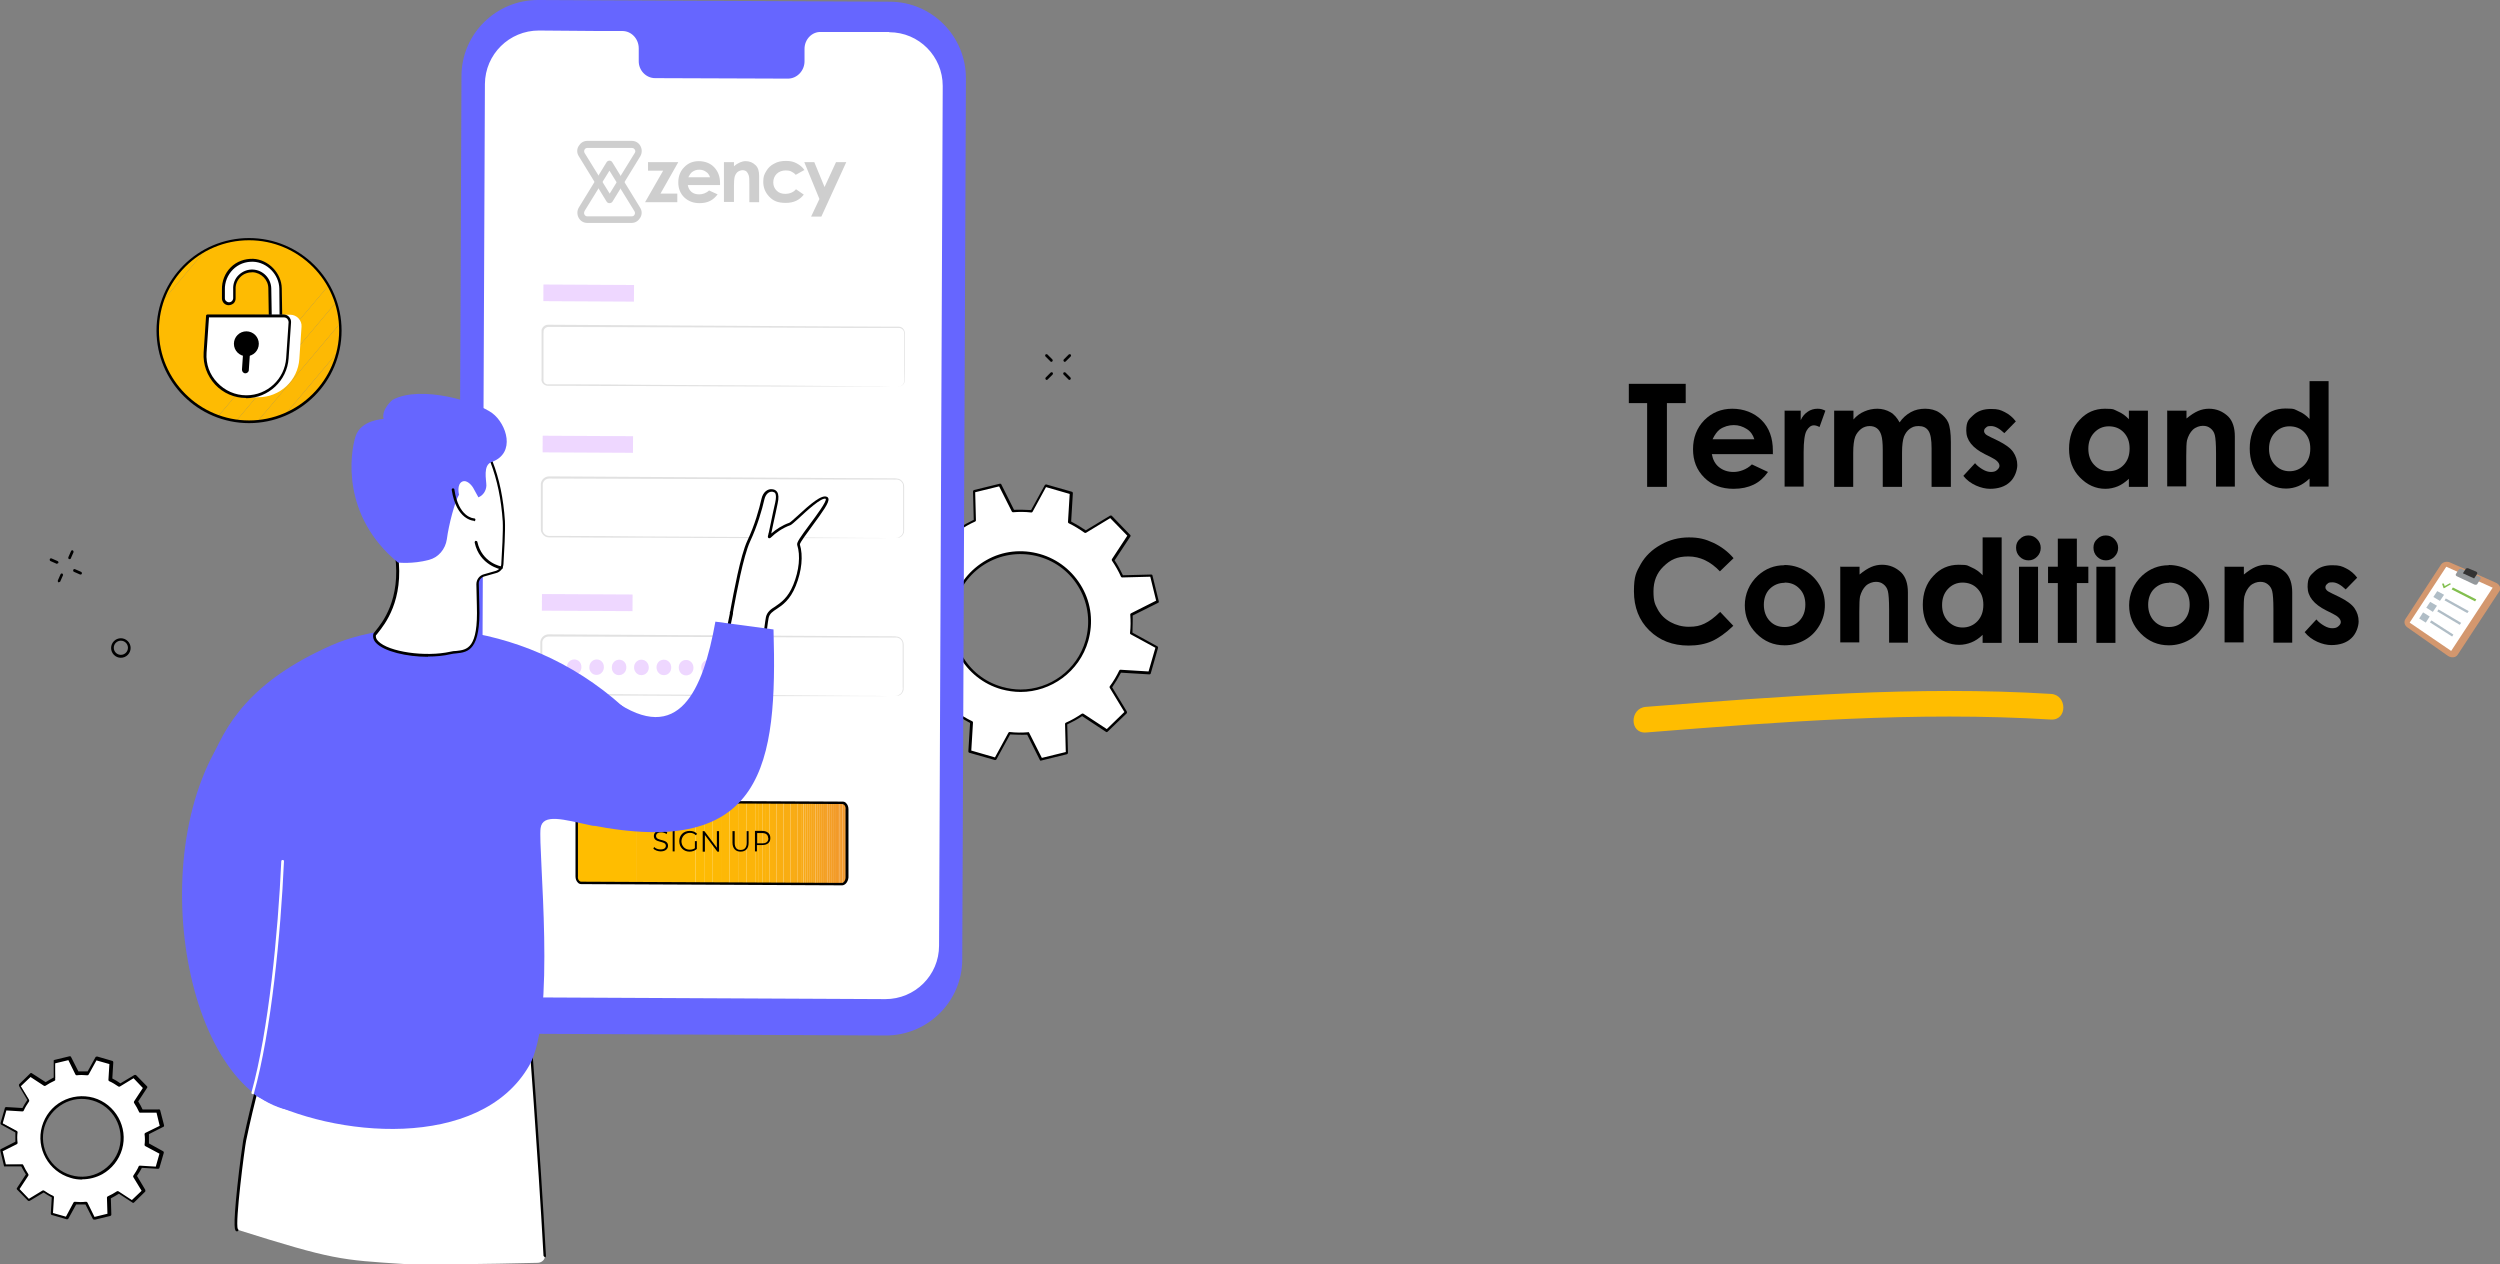 <?xml version="1.0" encoding="UTF-8"?>
<svg id="Layer_2" xmlns="http://www.w3.org/2000/svg" xmlns:xlink="http://www.w3.org/1999/xlink" version="1.1" viewBox="0 0 1023.9 517.8">
  <rect x="0" y="0" width="1023.9" height="517.8" fill="#808080" stroke="none"/>
  <!-- Generator: Adobe Illustrator 29.5.1, SVG Export Plug-In . SVG Version: 2.1.0 Build 141)  -->
  <defs>
    <style>
      .st0 {
        fill: #f9ad13;
      }

      .st1 {
        fill: none;
      }

      .st2 {
        fill: #ffbd00;
      }

      .st3 {
        fill: #f9ac14;
      }

      .st4 {
        fill: #f8a917;
      }

      .st5 {
        opacity: .1;
      }

      .st5, .st6 {
        isolation: isolate;
      }

      .st7 {
        fill: #f5a220;
      }

      .st8 {
        fill: #f8ab15;
      }

      .st9 {
        fill: #f7a61a;
      }

      .st10 {
        fill: #d3976e;
      }

      .st11 {
        fill: #f39d26;
      }

      .st12 {
        fill: #f2992a;
      }

      .st13 {
        fill: #cecece;
      }

      .st14 {
        fill: #fab00e;
      }

      .st15 {
        fill: #f39e25;
      }

      .st16 {
        fill: #f29a29;
      }

      .st17 {
        fill: #f1972e;
      }

      .st18 {
        fill: #f2992c;
      }

      .st19 {
        fill: #66f;
      }

      .st20 {
        fill: #83bf4f;
      }

      .st21 {
        fill: #b0bdc6;
      }

      .st22 {
        fill: #f8aa16;
      }

      .st23 {
        fill: #f4a022;
      }

      .st24 {
        fill: #fbb20c;
      }

      .st25 {
        fill: #f6a41d;
      }

      .st26 {
        clip-path: url(#clippath-1);
      }

      .st27 {
        fill: #fcb409;
      }

      .st28 {
        fill: #f39c27;
      }

      .st29 {
        fill: #fff;
      }

      .st30 {
        fill: #f5a121;
      }

      .st31 {
        fill: #fbb20b;
      }

      .st32 {
        fill: #fcb30a;
      }

      .st33 {
        fill: #faae11;
      }

      .st34 {
        fill: #febb02;
      }

      .st35 {
        fill: #faaf10;
      }

      .st36 {
        fill: #f7a719;
      }

      .st37 {
        opacity: .2;
      }

      .st38 {
        fill: #f49e24;
      }

      .st39 {
        fill: #fbb10d;
      }

      .st40 {
        fill: #f6a51c;
      }

      .st41 {
        fill: #feba03;
      }

      .st42 {
        fill: #f5a31e;
      }

      .st43 {
        fill: #e1e1e1;
      }

      .st44 {
        fill: #fdb806;
      }

      .st45 {
        fill: #f49f23;
      }

      .st46 {
        fill: #94989b;
      }

      .st47 {
        fill: #f9ad12;
      }

      .st48 {
        fill: #fdb607;
      }

      .st49 {
        fill: #f29b28;
      }

      .st50 {
        fill: #333;
      }

      .st51 {
        clip-path: url(#clippath);
      }

      .st52 {
        fill: #f6a61b;
      }

      .st53 {
        fill: #eed7ff;
      }

      .st54 {
        fill: #f7a818;
      }

      .st55 {
        fill: #fcb508;
      }

      .st56 {
        fill: #f1982d;
      }

      .st57 {
        fill: #fdb904;
      }
    </style>
    <clipPath id="clippath">
      <circle class="st1" cx="102" cy="135.3" r="37.4"/>
    </clipPath>
    <clipPath id="clippath-1">
      <path class="st1" d="M344.9,362.1l-106.8-.5c-1.1,0-2-1.2-2-2.7v-27.9c.1-1.5,1-2.7,2.1-2.7l106.8.5c1.1,0,2,1.2,2,2.7v27.9c-.1,1.5-1,2.7-2.1,2.7h0Z"/>
    </clipPath>
  </defs>
  <g id="Layer_1-2">
    <g>
      <g>
        <path class="st29" d="M21.3,497l6.2,1.8,3.4-6.1c1.5.1,3,.2,4.5,0l3.2,6.2,6.2-1.5-.2-7c1.4-.6,2.7-1.3,3.9-2.2l5.9,3.9,4.6-4.5-3.6-6c.9-1.2,1.6-2.5,2.3-3.8l7,.4,1.8-6.2-6.1-3.4c.2-1.5.2-3,0-4.5l6.3-3.1-1.6-6.2-7,.2c-.6-1.4-1.3-2.7-2.2-3.9l3.8-5.9-4.5-4.6-6,3.6c-1.2-.9-2.5-1.6-3.8-2.3l.4-7-6.2-1.8-3.4,6.1c-1.5-.1-3-.2-4.5,0l-3.1-6.2-6.2,1.5.2,7c-1.4.6-2.7,1.3-3.9,2.2l-5.9-3.9-4.6,4.5,3.6,6c-.9,1.2-1.6,2.5-2.3,3.8l-7-.4-1.8,6.2,6.1,3.4c-.2,1.5-.2,3,0,4.5l-6.2,3.1,1.5,6.2,7-.2c.6,1.4,1.3,2.7,2.2,3.9l-3.8,5.9,4.5,4.6,6-3.6c1.2.9,2.5,1.6,3.8,2.3l-.4,7h0ZM17.7,461.5c2.5-8.8,11.7-13.8,20.4-11.3,8.8,2.5,13.8,11.7,11.3,20.4-2.5,8.8-11.7,13.8-20.4,11.3-8.8-2.5-13.8-11.7-11.3-20.4Z"/>
        <path d="M38.5,499.5c-.2,0-.4-.1-.5-.3l-3-5.9c-1.2,0-2.5,0-3.8,0l-3.2,5.8c-.1.2-.4.3-.6.3l-6.2-1.8c-.2,0-.4-.3-.4-.6l.4-6.6c-1.1-.6-2.2-1.2-3.3-2l-5.7,3.4c-.2.1-.5.1-.7,0l-4.5-4.6c-.2-.2-.2-.5,0-.7l3.6-5.5c-.7-1.1-1.3-2.2-1.9-3.3H2.1q0,.1,0,.1c-.3,0-.5-.2-.5-.4l-1.5-6.2c0-.3,0-.5.3-.6l5.9-3c0-1.3,0-2.5,0-3.8l-5.8-3.2c-.2-.1-.3-.4-.3-.6l1.8-6.2c0-.2.3-.4.6-.4l6.6.4c.6-1.1,1.2-2.2,2-3.3l-3.4-5.7c-.1-.2,0-.5,0-.7l4.6-4.5c.2-.2.5-.2.7,0l5.6,3.6c1.1-.7,2.2-1.3,3.3-1.9v-6.6c-.1-.3,0-.5.3-.6l6.2-1.5c.3,0,.5,0,.6.3l3,5.9c1.3,0,2.5,0,3.8,0l3.2-5.8c.1-.2.4-.3.7-.3l6.2,1.8c.2,0,.4.3.4.6l-.4,6.6c1.2.6,2.2,1.2,3.3,2l5.7-3.4c.2-.1.5-.1.7,0l4.5,4.6c.2.2.2.5,0,.7l-3.6,5.5c.7,1.1,1.3,2.2,1.8,3.3h6.6q0-.1,0-.1c.3,0,.5.2.6.4l1.6,6.2c0,.3,0,.5-.3.6l-5.9,3c0,1.3,0,2.5,0,3.8l5.8,3.2c.2.1.3.4.3.6l-1.8,6.2c0,.2-.3.4-.6.4l-6.6-.4c-.6,1.1-1.2,2.2-2,3.3l3.4,5.7c.1.2,0,.5,0,.7l-4.6,4.5c-.2.2-.5.2-.7,0l-5.5-3.6c-1.1.7-2.2,1.3-3.3,1.9l.2,6.6c0,.3-.2.5-.4.6l-6.2,1.5s0,0-.1,0ZM35.3,492.2c.2,0,.4.1.5.3l2.9,5.9,5.3-1.3-.2-6.6c0-.2.1-.4.3-.5,1.3-.6,2.6-1.3,3.8-2.1.2-.1.4-.1.6,0l5.5,3.6,4-3.8-3.4-5.6c-.1-.2-.1-.4,0-.6.8-1.2,1.6-2.4,2.2-3.8,0-.2.3-.3.5-.3l6.5.4,1.5-5.3-5.8-3.1c-.2-.1-.3-.3-.3-.5.2-1.5.2-2.9,0-4.4,0-.2.1-.4.3-.5l5.9-2.9-1.3-5.4h-6.6c-.2.1-.4,0-.5-.2-.6-1.3-1.3-2.6-2.1-3.8-.1-.2-.1-.4,0-.6l3.6-5.5-3.8-4-5.6,3.4c-.2.1-.4.1-.6,0-1.2-.8-2.4-1.6-3.8-2.2-.2-.1-.3-.3-.3-.5l.4-6.5-5.3-1.5-3.2,5.8c-.1.2-.3.3-.5.3-1.5-.1-2.9-.2-4.4,0-.2,0-.4-.1-.5-.3l-2.9-5.9-5.4,1.3v6.6c.1.2,0,.4-.2.5-1.3.6-2.6,1.3-3.8,2.1-.2.1-.4.1-.6,0l-5.5-3.6-4,3.8,3.4,5.6c.1.2.1.4,0,.6-.8,1.2-1.6,2.4-2.2,3.8-.1.2-.3.3-.5.3l-6.6-.4-1.5,5.3,5.8,3.1c.2.1.3.3.3.5-.2,1.5-.2,2.9,0,4.4,0,.2-.1.4-.3.5l-5.8,2.9,1.3,5.4h6.6c.2-.1.4,0,.5.2.6,1.3,1.3,2.6,2.1,3.8.1.2.1.4,0,.6l-3.6,5.5,3.8,4,5.6-3.4c.2-.1.4-.1.6,0,1.2.8,2.4,1.6,3.8,2.2.2.1.3.3.3.5l-.4,6.5,5.3,1.5,3.1-5.8c.1-.2.3-.3.5-.3,1.5.1,2.9.2,4.4,0h0ZM33.6,483.1c-1.6,0-3.2-.2-4.7-.7-9-2.6-14.3-12.1-11.7-21.1,1.3-4.4,4.1-8,8.1-10.2,4-2.2,8.6-2.7,13-1.5,9,2.6,14.3,12.1,11.7,21.1-1.3,4.4-4.2,8-8.1,10.2-2.6,1.4-5.4,2.1-8.2,2.1h0ZM18.2,461.6c-2.4,8.5,2.5,17.3,10.9,19.7,4.1,1.2,8.4.7,12.1-1.4,3.7-2.1,6.4-5.5,7.6-9.5,2.4-8.5-2.5-17.3-10.9-19.7-4.1-1.2-8.4-.7-12.1,1.4-3.7,2.1-6.4,5.5-7.6,9.5Z"/>
      </g>
      <g>
        <path class="st29" d="M397.1,307.7l10.5,3,5.8-10.5c2.6.3,5.1.3,7.6.1l5.4,10.7,10.6-2.6-.3-12c2.3-1,4.6-2.3,6.7-3.7l10,6.6,7.9-7.6-6.2-10.2c1.5-2,2.8-4.2,3.9-6.6l12,.7,3-10.5-10.5-5.8c.3-2.6.3-5.1.1-7.6l10.7-5.4-2.6-10.6-12,.3c-1-2.3-2.3-4.6-3.7-6.7l6.6-10-7.6-7.9-10.2,6.2c-2-1.5-4.2-2.8-6.6-3.9l.7-12-10.5-3-5.8,10.5c-2.6-.3-5.1-.3-7.6-.1l-5.4-10.7-10.6,2.6.3,12c-2.3,1.1-4.6,2.3-6.7,3.7l-10-6.6-7.9,7.6,6.2,10.2c-1.5,2.1-2.8,4.2-3.9,6.6l-12-.7-3,10.6,10.5,5.8c-.3,2.6-.3,5.1-.1,7.6l-10.7,5.4,2.6,10.6,12-.3c1,2.3,2.3,4.6,3.7,6.7l-6.6,10,7.6,7.9,10.2-6.2c2,1.5,4.2,2.8,6.6,3.9l-.7,12h0ZM390.9,246.8c4.3-15,20-23.7,35-19.4,15,4.3,23.7,19.9,19.4,35-4.3,15-20,23.7-35,19.4-15-4.3-23.7-20-19.4-35Z"/>
        <path d="M426.4,311.6c-.2,0-.4-.1-.5-.3l-5.2-10.4c-2.3.1-4.6,0-7-.1l-5.6,10.2c-.1.2-.4.3-.6.3l-10.5-3c-.2,0-.4-.3-.4-.6l.7-11.6c-2.1-1.1-4.1-2.3-6-3.6l-9.9,6c-.2.1-.5.1-.7,0l-7.6-7.9c-.2-.2-.2-.5,0-.7l6.4-9.7c-1.3-2-2.4-4-3.4-6.1l-11.6.3c-.3,0-.5-.2-.6-.4l-2.6-10.6c0-.3,0-.5.3-.6l10.4-5.2c-.1-2.3,0-4.6.1-7l-10.2-5.6c-.2-.1-.3-.4-.3-.6l3-10.6c0-.2.3-.4.6-.4l11.6.7c1.1-2.1,2.3-4.1,3.6-6l-6-9.9c-.1-.2-.1-.5,0-.7l7.9-7.6c.2-.2.5-.2.7,0l9.7,6.4c2-1.3,4-2.4,6.1-3.4l-.3-11.6c0-.3.2-.5.4-.6l10.6-2.6c.3,0,.5,0,.6.3l5.2,10.4c2.3-.1,4.6,0,7,.1l5.6-10.2c.1-.2.4-.3.6-.3l10.5,3c.2,0,.4.3.4.6l-.7,11.6c2.1,1.1,4.1,2.3,6,3.6l9.9-6c.2-.1.5-.1.7,0l7.6,7.9c.2.2.2.5,0,.7l-6.4,9.7c1.3,1.9,2.4,4,3.4,6.1l11.6-.3h0c.3,0,.5.2.5.4l2.6,10.6c0,.3,0,.5-.3.6l-10.4,5.2c.1,2.3,0,4.6-.1,7l10.2,5.6c.2.1.3.4.3.6l-3,10.5c0,.2-.3.4-.6.4l-11.6-.7c-1.1,2.1-2.3,4.1-3.6,6l6,9.9c.1.2.1.5,0,.7l-7.9,7.6c-.2.2-.5.2-.7,0l-9.7-6.4c-1.9,1.3-4,2.4-6.1,3.4l.3,11.6c0,.3-.2.5-.4.6l-10.6,2.6s0,0-.1,0h0ZM421,299.8c.2,0,.4.1.5.3l5.2,10.3,9.8-2.4-.3-11.5c0-.2.1-.4.3-.5,2.3-1,4.5-2.3,6.6-3.7.2-.1.4-.1.6,0l9.6,6.3,7.2-7-6-9.9c-.1-.2-.1-.4,0-.6,1.5-2,2.8-4.2,3.9-6.5.1-.2.3-.3.5-.3l11.5.7,2.8-9.7-10.1-5.5c-.2-.1-.3-.3-.3-.5.3-2.5.3-5.1.1-7.6,0-.2.1-.4.3-.5l10.3-5.2-2.4-9.8-11.5.3c-.2,0-.4-.1-.5-.3-1-2.3-2.3-4.5-3.7-6.6-.1-.2-.1-.4,0-.6l6.3-9.6-7-7.2-9.9,6c-.2.1-.4.1-.6,0-2-1.4-4.2-2.8-6.5-3.9-.2-.1-.3-.3-.3-.5l.7-11.5-9.7-2.8-5.5,10.1c-.1.2-.3.3-.5.3-2.5-.3-5.1-.3-7.5-.1-.2,0-.4-.1-.5-.3l-5.2-10.3-9.8,2.4.3,11.5c0,.2-.1.4-.3.5-2.3,1-4.5,2.3-6.6,3.7-.2.1-.4.1-.6,0l-9.6-6.3-7.2,7,6,9.9c.1.2.1.4,0,.6-1.5,2-2.8,4.2-3.9,6.5-.1.2-.3.3-.5.3l-11.5-.7-2.8,9.7,10.1,5.6c.2.1.3.3.3.6-.3,2.5-.3,5.1-.1,7.5,0,.2-.1.4-.3.5l-10.3,5.2,2.4,9.8,11.5-.3c.2,0,.4.1.5.3,1,2.3,2.3,4.5,3.7,6.6.1.2.1.4,0,.6l-6.3,9.6,7,7.2,9.9-6c.2-.1.4-.1.6,0,2,1.5,4.2,2.8,6.5,3.9.2.1.3.3.3.5l-.7,11.5,9.7,2.8,5.5-10.1c.1-.2.3-.3.5-.3,2.5.3,5.1.3,7.5.1h0ZM418,283.4c-2.6,0-5.3-.4-7.9-1.1-7.4-2.1-13.5-7-17.3-13.7s-4.6-14.5-2.5-21.9c2.1-7.4,7-13.5,13.7-17.3s14.5-4.6,21.9-2.5c7.4,2.1,13.5,7,17.3,13.7s4.6,14.5,2.5,21.9c-3.6,12.6-15.2,20.9-27.7,20.9h0ZM390.9,246.8l.5.2c-2,7.1-1.2,14.6,2.4,21.1s9.5,11.2,16.6,13.2c2.5.7,5.1,1.1,7.6,1.1,12,0,23.1-7.9,26.6-20.1,2-7.1,1.2-14.6-2.4-21.1s-9.5-11.2-16.6-13.2-14.6-1.2-21.1,2.4-11.2,9.5-13.2,16.6l-.5-.2h0Z"/>
      </g>
      <g>
        <path d="M428.7,155.6c-.1,0-.3,0-.4-.2-.2-.2-.2-.6,0-.8l2-2c.2-.2.6-.2.8,0s.2.6,0,.8l-2,2c-.1.1-.2.2-.4.2Z"/>
        <path d="M436.1,148.2c-.1,0-.3,0-.4-.2-.2-.2-.2-.6,0-.8l2-2c.2-.2.6-.2.8,0s.2.6,0,.8l-2,2c-.1.1-.2.2-.4.2Z"/>
        <path d="M438,155.6c-.1,0-.3,0-.4-.2l-2-2c-.2-.2-.2-.6,0-.8s.6-.2.8,0l2,2c.2.2.2.6,0,.8-.1.1-.2.2-.4.2Z"/>
        <path d="M430.6,148.2c-.1,0-.3,0-.4-.2l-2-2c-.2-.2-.2-.6,0-.8s.6-.2.8,0l2,2c.2.2.2.6,0,.8-.1.1-.2.2-.4.2Z"/>
      </g>
      <g>
        <path d="M24.2,238.5c0,0-.2,0-.2,0-.3-.1-.4-.5-.3-.8l1.1-2.5c.1-.3.5-.4.7-.3s.4.5.3.7l-1.1,2.5c0,.2-.3.3-.5.3h0Z"/>
        <path d="M28.5,229c0,0-.2,0-.2,0-.3-.1-.4-.5-.3-.8l1.1-2.5c.1-.3.5-.4.7-.3s.4.5.3.8l-1.1,2.5c0,.2-.3.3-.5.3Z"/>
        <path d="M33,235.3c0,0-.2,0-.2,0l-2.5-1.1c-.3-.1-.4-.5-.3-.8.1-.3.5-.4.7-.3l2.5,1.1c.3.1.4.5.3.8,0,.2-.3.3-.5.3Z"/>
        <path d="M23.4,230.9c0,0-.2,0-.2,0l-2.5-1.1c-.3-.1-.4-.5-.3-.8.1-.3.5-.4.7-.3l2.5,1.1c.3.1.4.5.3.7,0,.2-.3.3-.5.3h0Z"/>
      </g>
      <path d="M49.5,269.4c-2.2,0-4-1.8-4-4s1.8-4,4-4,4,1.8,4,4-1.8,4-4,4ZM49.5,262.4c-1.6,0-2.9,1.3-2.9,2.9s1.3,2.9,2.9,2.9,2.9-1.3,2.9-2.9-1.3-2.9-2.9-2.9Z"/>
      <g>
        <g>
          <g class="st51">
            <polygon class="st2" points="88 97.9 64.5 125.8 64.5 97.9 88 97.9"/>
            <polygon class="st34" points="125.7 97.9 139.4 109.4 139.4 111.2 87.4 172.8 78.2 172.8 64.5 161.2 64.5 125.8 88 97.9 125.7 97.9"/>
            <polygon class="st34" points="139.4 121.7 96.4 172.8 87.4 172.8 139.4 111.2 139.4 121.7"/>
            <polygon class="st41" points="139.4 132.3 105.3 172.8 96.4 172.8 139.4 121.7 139.4 132.3"/>
            <polygon class="st57" points="139.4 142.9 114.2 172.8 105.3 172.8 139.4 132.3 139.4 142.9"/>
            <polygon class="st44" points="139.4 153.5 123.2 172.8 114.2 172.8 139.4 142.9 139.4 153.5"/>
            <polygon class="st48" points="139.4 164.1 132.1 172.8 123.2 172.8 139.4 153.5 139.4 164.1"/>
            <polygon class="st55" points="132.1 172.8 139.4 164.1 139.4 172.8 132.1 172.8"/>
          </g>
          <path d="M102,173.3c-20.9,0-37.9-17-37.9-37.9s17-37.9,37.9-37.9,37.9,17,37.9,37.9-17,37.9-37.9,37.9ZM102,98.4c-20.4,0-36.9,16.6-36.9,36.9s16.6,36.9,36.9,36.9,36.9-16.6,36.9-36.9-16.6-36.9-36.9-36.9Z"/>
        </g>
        <g>
          <g>
            <path class="st29" d="M110.7,130.1l-.2-11.9c0-3.8-3.1-7-7-7.2-4.2-.2-7.7,3.3-7.6,7.5v3.7c.1,1.3-.9,2.3-2.2,2.3-1.2,0-2.1-1-2.1-2.2v-3.5c-.2-6.8,5.2-12.4,12.2-12.1h0c5.8.2,11.1,5.3,11.2,11.5l.2,12-4.5-.2h0Z"/>
            <path d="M115.1,130.8h0l-4.5-.2c-.3,0-.5-.2-.5-.6l-.2-11.9c0-3.5-2.9-6.4-6.4-6.6-1.9,0-3.7.6-5,1.9-1.3,1.3-2.1,3.1-2,5v3.7c0,.8-.2,1.5-.8,2.1-.6.5-1.3.8-2.1.8-1.5,0-2.7-1.3-2.7-2.8v-3.5c-.1-3.5,1.2-6.8,3.6-9.2,2.4-2.4,5.7-3.6,9.2-3.5h0c6.2.3,11.6,5.8,11.7,12.1l.2,12c0,.1,0,.3-.2.4-.1.1-.2.2-.4.2h0ZM111.2,129.5h3.3c0,.1-.1-11.3-.1-11.3-.1-5.7-5-10.8-10.7-11h0c-3.2-.1-6.1,1-8.3,3.2-2.2,2.2-3.4,5.2-3.3,8.3v3.5c0,.9.8,1.6,1.7,1.6.5,0,.9-.2,1.2-.5s.5-.8.5-1.2v-3.7c-.1-2.2.7-4.3,2.3-5.8,1.6-1.5,3.6-2.3,5.8-2.2,4.1.2,7.4,3.6,7.5,7.7l.2,11.4h0Z"/>
          </g>
          <path class="st29" d="M105.7,162.7l-5,.2c-6.9-.2-13.1-8.5-12.4-18.2l1.1-15.6,29.5-.2c2.6,0,4.8,2.3,4.6,4.9l-.9,13.2c-.6,8.9-8,15.7-16.8,15.7h0Z"/>
          <g>
            <path class="st29" d="M100.8,162.5c-9.8,0-17.5-8.3-16.8-18l1-15.1h31.2c1.4,0,2.6,1.2,2.5,2.6l-1,14.7c-.6,8.9-8,15.7-16.8,15.7h0Z"/>
            <path d="M100.8,163c-4.9,0-9.4-2-12.7-5.5-3.3-3.6-5-8.2-4.7-13.1l1-15.1c0-.3.3-.5.6-.5h31.2c.8,0,1.7.4,2.2,1s.9,1.4.8,2.3l-1,14.7c-.6,9.1-8.3,16.3-17.4,16.3h0ZM85.6,129.9l-1,14.6c-.3,4.6,1.2,8.9,4.4,12.2,3.1,3.3,7.3,5.2,11.9,5.2,8.6,0,15.7-6.7,16.3-15.2l1-14.7c0-.5-.2-1-.5-1.4-.4-.4-.9-.6-1.4-.6h-30.6Z"/>
          </g>
          <g>
            <path d="M100.5,152.9c-.8,0-1.4-.7-1.4-1.5l.8-11.8c0-.7.7-1.3,1.4-1.3s1.4.7,1.4,1.5l-.8,11.8c0,.7-.7,1.3-1.4,1.3Z"/>
            <circle cx="100.9" cy="140.8" r="5.1"/>
          </g>
        </g>
      </g>
      <g>
        <g>
          <path class="st19" d="M362.6,424.1l-143.9-.7c-17.3,0-31.3-14.2-31.2-31.5l1.5-360.7c0-17.3,14.2-31.3,31.5-31.2l143.9.7c17.3,0,31.3,14.2,31.2,31.5l-1.5,360.7c0,17.3-14.2,31.3-31.5,31.2h0Z"/>
          <path class="st29" d="M364.2,13.1h-27.9c-3.7-.2-6.8,3-6.8,6.9v5.1c0,3.9-3.1,7.1-6.8,7.1l-54.4-.2c-3.7,0-6.8-3.2-6.7-7.1v-5.1c0-3.9-3-7.1-6.7-7.1h-9.8c0,0-24.4-.2-24.4-.2-12.1,0-22,9.7-22.1,21.9l-1.5,352.1c0,12.1,9.7,22,21.9,22l143.6.7c12.1,0,22-9.7,22-21.9l1.5-352.1c0-12.1-9.7-22-21.9-22Z"/>
          <g>
            <g>
              <g class="st26">
                <rect class="st2" x="236.1" y="328.4" width="0" height="33.8"/>
                <rect class="st2" x="236.1" y="328.4" width="24.4" height="33.8"/>
                <rect class="st34" x="260.5" y="328.4" width="24.4" height="33.8"/>
                <rect class="st34" x="284.9" y="328.4" width="3.5" height="33.8"/>
                <rect class="st41" x="288.4" y="328.4" width="3.5" height="33.8"/>
                <rect class="st57" x="291.9" y="328.4" width="3.5" height="33.8"/>
                <rect class="st44" x="295.3" y="328.4" width="3.5" height="33.8"/>
                <rect class="st48" x="298.8" y="328.4" width="3.5" height="33.8"/>
                <rect class="st55" x="302.3" y="328.4" width="3.5" height="33.8"/>
                <rect class="st27" x="305.8" y="328.4" width="3.5" height="33.8"/>
                <rect class="st27" x="309.3" y="328.4" width="1.5" height="33.8"/>
                <rect class="st32" x="310.7" y="328.4" width="1.5" height="33.8"/>
                <rect class="st31" x="312.2" y="328.4" width="1.5" height="33.8"/>
                <rect class="st24" x="313.6" y="328.4" width="1.5" height="33.8"/>
                <rect class="st39" x="315.1" y="328.4" width="1.5" height="33.8"/>
                <rect class="st14" x="316.5" y="328.4" width="1.5" height="33.8"/>
                <rect class="st35" x="318" y="328.4" width="1.5" height="33.8"/>
                <rect class="st33" x="319.4" y="328.4" width="1.5" height="33.8"/>
                <rect class="st47" x="320.9" y="328.4" width="1.5" height="33.8"/>
                <rect class="st0" x="322.3" y="328.4" width="1.5" height="33.8"/>
                <rect class="st3" x="323.8" y="328.4" width="1.5" height="33.8"/>
                <rect class="st8" x="325.2" y="328.4" width="1.5" height="33.8"/>
                <rect class="st22" x="326.7" y="328.4" width="1.5" height="33.8"/>
                <rect class="st22" x="328.1" y="328.4" width=".8" height="33.8"/>
                <rect class="st4" x="329" y="328.4" width=".8" height="33.8"/>
                <rect class="st54" x="329.8" y="328.4" width=".8" height="33.8"/>
                <rect class="st36" x="330.6" y="328.4" width=".8" height="33.8"/>
                <rect class="st9" x="331.4" y="328.4" width=".8" height="33.8"/>
                <rect class="st52" x="332.2" y="328.4" width=".8" height="33.8"/>
                <rect class="st40" x="333" y="328.4" width=".8" height="33.8"/>
                <rect class="st25" x="333.9" y="328.4" width=".8" height="33.8"/>
                <rect class="st42" x="334.7" y="328.4" width=".8" height="33.8"/>
                <rect class="st7" x="335.5" y="328.4" width=".8" height="33.8"/>
                <rect class="st30" x="336.3" y="328.4" width=".8" height="33.8"/>
                <rect class="st23" x="337.1" y="328.4" width=".8" height="33.8"/>
                <rect class="st45" x="337.9" y="328.4" width=".8" height="33.8"/>
                <rect class="st38" x="338.8" y="328.4" width=".8" height="33.8"/>
                <rect class="st15" x="339.6" y="328.4" width=".8" height="33.8"/>
                <rect class="st11" x="340.4" y="328.4" width=".8" height="33.8"/>
                <rect class="st28" x="341.2" y="328.4" width=".8" height="33.8"/>
                <rect class="st49" x="342" y="328.4" width=".8" height="33.8"/>
                <rect class="st16" x="342.8" y="328.4" width=".8" height="33.8"/>
                <rect class="st16" x="343.7" y="328.4" width=".7" height="33.8"/>
                <rect class="st12" x="344.3" y="328.4" width=".7" height="33.8"/>
                <rect class="st18" x="345" y="328.4" width=".7" height="33.8"/>
                <rect class="st56" x="345.7" y="328.4" width=".7" height="33.8"/>
                <rect class="st17" x="346.3" y="328.4" width=".7" height="33.8"/>
                <rect class="st17" x="347" y="328.4" width="0" height="33.8"/>
              </g>
              <path d="M344.9,362.6h0l-106.8-.5c-.6,0-1.1-.2-1.5-.7-.6-.6-.9-1.5-.9-2.5v-27.9c.1-1.7,1.2-3.2,2.6-3.2l106.8.5c.6,0,1.1.2,1.5.7.6.6.9,1.5.9,2.5v27.9c-.1,1-.5,1.9-1.1,2.5-.4.4-1,.7-1.5.7ZM238.2,328.8c-.8,0-1.5,1-1.5,2.2v27.9c-.1.7.1,1.4.5,1.8.2.2.5.4.8.4l106.8.5h0c.4,0,.7-.2.8-.4.4-.4.7-1.1.7-1.8v-27.9c.1-.7-.1-1.4-.5-1.8-.2-.2-.5-.4-.8-.4l-106.8-.5Z"/>
            </g>
            <g class="st6">
              <g class="st6">
                <path d="M267.6,347.6l.3-.7c.6.6,1.6,1,2.6,1,1.5,0,2.2-.6,2.2-1.5,0-2.3-4.9-.9-4.9-4,0-1.2.9-2.3,3-2.3.9,0,1.8.3,2.5.8l-.3.7c-.7-.5-1.5-.7-2.2-.7-1.5,0-2.1.7-2.1,1.5,0,2.3,4.9.9,4.9,4,0,1.2-1,2.3-3,2.3-1.2,0-2.4-.5-3-1.1Z"/>
                <path d="M275.5,340.3h.8s0,8.4,0,8.4h-.8s0-8.4,0-8.4Z"/>
                <path d="M284.6,344.5h.8s0,3.2,0,3.2c-.8.7-1.8,1.1-3,1.1-2.4,0-4.2-1.8-4.2-4.3s1.8-4.2,4.3-4.2c1.2,0,2.3.4,3,1.2l-.5.6c-.7-.7-1.5-1-2.4-1-2,0-3.4,1.5-3.5,3.4,0,2,1.4,3.5,3.4,3.5.8,0,1.5-.2,2.1-.6v-2.8Z"/>
                <path d="M294.5,340.4v8.4s-.7,0-.7,0l-5.1-6.8v6.8s-.9,0-.9,0v-8.4s.7,0,.7,0l5.1,6.8v-6.8s.9,0,.9,0Z"/>
                <path d="M300,345.2v-4.8s.9,0,.9,0v4.8c0,2,.9,2.9,2.4,2.9,1.6,0,2.5-.9,2.5-2.9v-4.8s.8,0,.8,0v4.8c0,2.4-1.3,3.6-3.3,3.6s-3.3-1.3-3.3-3.7Z"/>
                <path d="M315.5,343.3c0,1.8-1.3,2.8-3.3,2.8h-2.2s0,2.6,0,2.6h-.8s0-8.4,0-8.4h3c2,0,3.3,1.1,3.3,2.9ZM314.6,343.3c0-1.3-.8-2.1-2.4-2.1h-2.1s0,4.2,0,4.2h2.1c1.6,0,2.5-.7,2.5-2.1Z"/>
              </g>
            </g>
          </g>
        </g>
        <g>
          <g>
            <rect class="st53" x="237.4" y="101.4" width="6.8" height="37.1" transform="translate(119.9 360.2) rotate(-89.7)"/>
            <g class="st5">
              <rect class="st53" x="237.4" y="101.4" width="6.8" height="37.1" transform="translate(119.9 360.2) rotate(-89.7)"/>
            </g>
          </g>
          <path class="st43" d="M368,158.3s.3,0,.9-.2c.5-.2,1.3-.8,1.4-1.9,0-2.3,0-5.6,0-9.9v-9.2c0-.7,0-1.4-.4-1.9-.4-.5-1-.9-1.7-.9h-2.3c-6.1,0-13.1,0-20.8,0-30.9-.1-73.5-.3-120.5-.4-.6,0-1.2.3-1.6.8-.4.5-.4,1.1-.4,1.9,0,1.5,0,2.9,0,4.4,0,2.9,0,5.8,0,8.7,0,1.4,0,2.9,0,4.3,0,.7,0,1.5,0,2,.1.6.6,1.1,1.1,1.3.3.1.6.2.9.1h3.2c1.4,0,2.8,0,4.2,0,11.1,0,21.8.1,32,.2,20.4.1,38.7.2,54.2.3,15.4.1,27.9.2,36.5.3,4.3,0,7.6,0,9.9.1,1.1,0,2,0,2.6,0,.6,0,.9,0,.9,0,0,0-.3,0-.9,0-.6,0-1.5,0-2.6,0-2.3,0-5.6,0-9.9,0-8.6,0-21.1,0-36.5,0-15.4,0-33.8-.1-54.2-.2-10.2,0-20.9,0-32-.1-1.4,0-2.8,0-4.2,0h-3.2c-.4,0-.8,0-1.2-.2-.8-.3-1.4-1-1.6-1.8-.1-.4,0-.8,0-1.1v-1.1c0-1.4,0-2.9,0-4.3,0-2.9,0-5.8,0-8.7,0-1.4,0-2.9,0-4.4,0-.4,0-.7,0-1.1,0-.4.2-.8.5-1.2.5-.7,1.3-1.1,2.2-1.1,47,.3,89.6.5,120.5.7,7.7,0,14.7.1,20.8.1.8,0,1.5,0,2.3,0,.8,0,1.6.4,2,1.1.5.6.5,1.5.5,2.1,0,.7,0,1.4,0,2,0,2.6,0,5,0,7.2,0,4.3,0,7.6-.1,9.9-.1,1.2-1,1.8-1.5,2-.6.2-.9.1-.9.1h0Z"/>
          <g>
            <rect class="st53" x="237.2" y="163.4" width="6.8" height="37" transform="translate(57.6 421.6) rotate(-89.7)"/>
            <g class="st5">
              <rect class="st53" x="237.2" y="163.4" width="6.8" height="37" transform="translate(57.6 421.6) rotate(-89.7)"/>
            </g>
          </g>
          <path class="st43" d="M367,220.3s.3,0,.9-.2c.5-.2,1.4-.6,1.8-1.6.2-.5.3-1.1.2-1.8v-2.3c0-1.7,0-3.6,0-5.7v-9.1c0-.7,0-1.3-.4-1.9-.4-.6-.9-1-1.6-1.2-.6-.2-1.4,0-2.2-.1-6.1,0-13.1,0-20.7,0-30.8-.1-73.2-.3-120.1-.4-1.3,0-2.5,1-2.6,2.3,0,1.4,0,2.9,0,4.3,0,2.9,0,5.8,0,8.6,0,1.4,0,2.9,0,4.3,0,.7,0,1.4,0,2,.2.6.5,1.1,1.1,1.5.5.4,1.1.5,1.8.5h2.1c1.4,0,2.8,0,4.2,0,11.1,0,21.7.1,31.9.2,20.3.1,38.6.2,54,.3,15.3.1,27.8.2,36.4.3,4.3,0,7.6,0,9.9.1,1.1,0,2,0,2.6,0,.6,0,.9,0,.9,0,0,0-.3,0-.9,0-.6,0-1.5,0-2.6,0-2.3,0-5.6,0-9.9,0-8.6,0-21,0-36.4,0-15.4,0-33.7-.1-54-.2-10.2,0-20.8,0-31.9-.1-1.4,0-2.8,0-4.2,0h-2.1c-.7,0-1.6-.1-2.2-.6-.6-.4-1.1-1.1-1.4-1.9-.2-.8,0-1.5-.1-2.2,0-1.4,0-2.8,0-4.3,0-2.9,0-5.7,0-8.6,0-1.5,0-2.9,0-4.4.2-1.7,1.7-3,3.4-3,46.9.3,89.3.5,120.1.7,7.7,0,14.6.1,20.7.1.8,0,1.5,0,2.3.2.8.2,1.4.8,1.8,1.4.4.6.5,1.4.5,2.1,0,.7,0,1.4,0,2,0,2.6,0,5,0,7.1,0,2.1,0,4.1,0,5.7,0,.8,0,1.6,0,2.3,0,.7,0,1.4-.3,1.9-.5,1.1-1.4,1.5-1.9,1.6-.6.1-.9,0-.9,0h0Z"/>
          <g>
            <rect class="st53" x="236.9" y="228.1" width="6.8" height="37.1" transform="translate(-7.4 485.8) rotate(-89.7)"/>
            <g class="st5">
              <rect class="st53" x="236.9" y="228.1" width="6.8" height="37.1" transform="translate(-7.4 485.8) rotate(-89.7)"/>
            </g>
          </g>
          <path class="st43" d="M366.8,285s.3,0,.9-.2c.5-.2,1.4-.6,1.8-1.6.2-.5.3-1.1.2-1.8v-17.1c0-.7,0-1.3-.4-1.9-.4-.6-.9-1-1.6-1.2-.6-.2-1.4,0-2.2-.1-6.1,0-13.1,0-20.7,0-30.8-.1-73.2-.3-120.1-.4-1.3,0-2.5,1-2.6,2.3,0,1.4,0,2.9,0,4.3,0,2.9,0,5.8,0,8.6,0,1.4,0,2.9,0,4.3,0,.7,0,1.4,0,2,.2.6.5,1.1,1.1,1.5.5.4,1.1.5,1.8.5h2.1c1.4,0,2.8,0,4.2,0,11.1,0,21.7.1,31.9.2,20.3.1,38.6.2,54,.3,15.4.1,27.8.2,36.4.3,4.3,0,7.6,0,9.9.1,1.1,0,2,0,2.6,0,.6,0,.9,0,.9,0,0,0-.3,0-.9,0-.6,0-1.5,0-2.6,0-2.3,0-5.6,0-9.9,0-8.6,0-21,0-36.4,0-15.4,0-33.7-.1-54-.2-10.2,0-20.8,0-31.9-.1-1.4,0-2.8,0-4.2,0h-2.1c-.7,0-1.6-.1-2.2-.6-.6-.5-1.1-1.1-1.4-1.9-.2-.8,0-1.5-.1-2.2,0-1.4,0-2.8,0-4.3,0-2.9,0-5.7,0-8.6,0-1.5,0-2.9,0-4.4.2-1.7,1.7-3,3.4-3,46.9.3,89.3.5,120.1.7,7.7,0,14.6.1,20.7.1.8,0,1.5,0,2.3.2.8.2,1.4.8,1.8,1.4.4.6.5,1.4.5,2.1,0,.7,0,1.4,0,2,0,2.6,0,5,0,7.1s0,4,0,5.7c0,.8,0,1.6,0,2.3,0,.7,0,1.4-.3,1.9-.5,1.1-1.4,1.5-1.9,1.6-.6.1-.9,0-.9,0h0Z"/>
          <g>
            <g>
              <path class="st53" d="M238.1,273.3c0,1.7-1.3,3.1-3,3.1s-3-1.4-2.9-3.2c0-1.7,1.3-3.1,3-3.1s3,1.4,2.9,3.2Z"/>
              <path class="st53" d="M247.3,273.3c0,1.7-1.3,3.1-3,3.1s-3-1.4-2.9-3.2c0-1.7,1.3-3.1,3-3.1s3,1.4,2.9,3.2Z"/>
              <path class="st53" d="M256.5,273.4c0,1.7-1.3,3.1-3,3.1s-3-1.4-2.9-3.2c0-1.7,1.3-3.1,3-3.1s3,1.4,2.9,3.2Z"/>
              <path class="st53" d="M265.7,273.4c0,1.7-1.3,3.1-3,3.1s-3-1.4-3-3.2c0-1.7,1.3-3.1,3-3.1s3,1.4,3,3.2Z"/>
              <path class="st53" d="M274.9,273.4c0,1.8-1.3,3.1-3,3.1s-3-1.4-3-3.2c0-1.8,1.3-3.1,3-3.1s3,1.4,3,3.2Z"/>
              <path class="st53" d="M284,273.5c0,1.8-1.3,3.1-3,3.1s-3-1.4-3-3.2c0-1.8,1.3-3.1,3-3.1s3,1.4,3,3.2Z"/>
              <path class="st53" d="M293.2,273.5c0,1.8-1.3,3.1-3,3.1s-3-1.4-3-3.2c0-1.8,1.3-3.1,3-3.1s3,1.4,3,3.2Z"/>
              <path class="st53" d="M302.4,273.6c0,1.8-1.3,3.1-3,3.1s-3-1.4-3-3.2c0-1.7,1.3-3.1,3-3.1s3,1.4,3,3.2Z"/>
              <path class="st53" d="M311.6,273.6c0,1.7-1.3,3.1-3,3.1s-3-1.4-3-3.2c0-1.7,1.3-3.1,3-3.1s3,1.4,3,3.2Z"/>
            </g>
            <g class="st37">
              <path class="st53" d="M238.1,273.3c0,1.7-1.3,3.1-3,3.1s-3-1.4-2.9-3.2c0-1.7,1.3-3.1,3-3.1s3,1.4,2.9,3.2Z"/>
              <path class="st53" d="M247.3,273.3c0,1.7-1.3,3.1-3,3.1s-3-1.4-2.9-3.2c0-1.7,1.3-3.1,3-3.1s3,1.4,2.9,3.2Z"/>
              <path class="st53" d="M256.5,273.4c0,1.7-1.3,3.1-3,3.1s-3-1.4-2.9-3.2c0-1.7,1.3-3.1,3-3.1s3,1.4,2.9,3.2Z"/>
              <path class="st53" d="M265.7,273.4c0,1.7-1.3,3.1-3,3.1s-3-1.4-3-3.2c0-1.7,1.3-3.1,3-3.1s3,1.4,3,3.2Z"/>
              <path class="st53" d="M274.9,273.4c0,1.8-1.3,3.1-3,3.1s-3-1.4-3-3.2c0-1.8,1.3-3.1,3-3.1s3,1.4,3,3.2Z"/>
              <path class="st53" d="M284,273.5c0,1.8-1.3,3.1-3,3.1s-3-1.4-3-3.2c0-1.8,1.3-3.1,3-3.1s3,1.4,3,3.2Z"/>
              <path class="st53" d="M293.2,273.5c0,1.8-1.3,3.1-3,3.1s-3-1.4-3-3.2c0-1.8,1.3-3.1,3-3.1s3,1.4,3,3.2Z"/>
              <path class="st53" d="M302.4,273.6c0,1.8-1.3,3.1-3,3.1s-3-1.4-3-3.2c0-1.7,1.3-3.1,3-3.1s3,1.4,3,3.2Z"/>
              <path class="st53" d="M311.6,273.6c0,1.7-1.3,3.1-3,3.1s-3-1.4-3-3.2c0-1.7,1.3-3.1,3-3.1s3,1.4,3,3.2Z"/>
            </g>
          </g>
        </g>
      </g>
      <g>
        <path class="st29" d="M125.3,397.4c-10.7,14.8-18.8,40.1-25,69.5-.4,1.9-5.1,36.1-3.2,36.7,39.4,12.4,42.2,12.4,68.6,14.1,6.7.4,34.9,0,54.4-.5,1.7,0,3.1-1.2,3.1-2.8-2.4-44.5-6.6-98.1-6.6-98.1l-91.3-18.7h0Z"/>
        <path d="M223.2,514.8c-.3,0-.5-.2-.6-.5-2.3-41.9-6.2-92.5-6.6-97.6l-90.5-18.5c-9.6,13.4-17.9,36.6-24.7,69-.6,2.8-4.6,33.7-3.4,36.1.2.1.3.4.2.6,0,.3-.4.5-.7.4-.7-.2-1.6-.5.3-18.4.9-8.6,2.2-17.8,2.4-18.9,6.9-32.7,15.4-56.1,25.1-69.7.1-.2.3-.3.6-.2l91.3,18.7c.2,0,.4.3.4.5,0,.5,4.2,54.1,6.6,98.1,0,.3-.2.6-.5.6h0Z"/>
        <g>
          <g>
            <path class="st29" d="M239.3,286.8s24.7,16.6,36.2,13.5c16.2-4.4,23.4-45.7,24.1-49.4.7-3.7,3.8-22.3,7.1-29.2,3-6.5,4.9-13.2,5.9-17.3.6-2.5,2.3-3.7,4-3.4,1.5.2,2.4,1.4,1.6,5.1-1,4.3-1.8,8.6-2.6,12.2-.2,1.1-.7,2.2.1,1.4,1.9-1.9,4.9-4,8-5.1,1.4-.4,12.1-12.1,15-10.7,2.6,1.3-12,17.2-11.4,19.2,1.4,4.7.6,11-1.7,16.7-3.9,9.7-10.1,8.6-11.2,13.1-1.1,4.5-6.7,62.3-11.2,72.9-6.5,15.2-68.3,4.1-68.3,4.1l4.5-43h0Z"/>
            <path d="M275.5,334.4c-18.5,0-39.3-3.7-40.8-3.9-.3,0-.5-.3-.5-.6l4.5-43c0-.2.1-.4.3-.5.2,0,.4,0,.6,0,.2.2,24.6,16.4,35.7,13.4,13.9-3.8,21.1-35.1,23.6-48.5v-.5c.2-.4.3-1,.4-1.8,1.1-5.8,3.9-21.4,6.8-27.6,3-6.3,4.8-12.8,5.8-17.2.6-2.6,2.5-4.2,4.6-3.8.8.1,1.4.5,1.8,1.1.6.9.7,2.5.2,4.7-.6,2.7-1.1,5.4-1.7,7.9-.3,1.5-.6,2.9-.9,4.3,0,0,0,0,0,.1,1.8-1.6,4.5-3.4,7.4-4.4.3-.1,1.9-1.5,3.2-2.7,5.4-5,10.1-9,12.2-7.9.3.1.5.4.6.7.4,1.6-2.3,5.3-6.7,11.3-2.1,2.9-5,6.7-5,7.5,1.4,4.5.8,10.9-1.7,17-2.3,5.7-5.5,7.9-7.8,9.4-1.7,1.1-2.9,1.9-3.3,3.7-.3,1.3-1,7.2-1.9,14.8-2.3,18.9-6.1,50.6-9.3,58.2-2.7,6.5-14.8,8.4-28.2,8.4h0ZM235.4,329.4c6,1,61.3,10,67.2-3.9,3.2-7.4,6.9-39,9.2-57.9.9-7.9,1.6-13.5,1.9-14.9.5-2.1,2-3.2,3.8-4.3,2.3-1.6,5.2-3.5,7.4-8.9,2.4-5.9,3-12,1.6-16.3-.3-1,1.2-3.1,5.2-8.5,2.6-3.5,7-9.4,6.5-10.4-1.6-.8-7.9,5-10.9,7.8-2.1,1.9-3.1,2.8-3.6,3-3.2,1.1-6.2,3.3-7.8,4.9-.2.2-.6.6-1.1.4-.5-.3-.3-.8-.1-1.6,0-.2.1-.5.2-.8.3-1.4.6-2.8.9-4.3.5-2.6,1.1-5.2,1.7-7.9.4-1.8.4-3.1,0-3.8-.2-.3-.6-.5-1.1-.6-1.5-.2-2.8,1-3.3,3-1,4.4-2.9,11-5.9,17.4-2.8,6.1-5.6,21.5-6.7,27.3-.1.8-.2,1.4-.3,1.8v.5c-2.6,13.5-10,45.4-24.5,49.4-1,.3-2.2.4-3.4.4-11.2,0-28.6-10.9-32.5-13.5l-4.4,41.6h0Z"/>
          </g>
          <path class="st19" d="M135.5,264.4c29.7-13.3,87.2-10.5,127.5,32.8,4.7,5.1-8.9,43.5-21.2,40.8-10.8-2.3-19.6-5-20.4,1.2-1.1,8.6,6.6,77.8-4.7,97.3-20.1,34.9-80.2,29.6-111.1,12.7-8.2-4.5.4-16.8,6.4-57.1,4.5-30,7.1-54.9,1.5-45.3-2.7,4.7-31.1-23.6-28.2-32,6.5-18.5,17.9-36,50-50.3h0Z"/>
          <path class="st19" d="M293,254.6l23.8,3.2c1.6,54.9-3.6,94.3-75,80.1l9.6-51c26.6,18.6,36.5-4,41.6-32.3h0Z"/>
          <path class="st19" d="M92.1,301c-34.7,50.5-14.8,153.6,32.3,154.4l-1.2-44.6c-3.9-5-5.9-54.2,1.5-69.8l-32.6-40Z"/>
          <path class="st29" d="M103.6,448.1s0,0-.2,0c-.3,0-.5-.4-.4-.7,7-25.2,10.9-65.4,12.2-94.7,0-.3.3-.5.6-.5.3,0,.6.3.5.6-1.3,29.4-5.2,69.7-12.3,95,0,.2-.3.4-.5.4h0Z"/>
        </g>
        <g>
          <g>
            <path class="st29" d="M153.5,259.8c.3-1.2,12-10.9,8.9-32.7,0,0-15.8-21.5-11-31,4.8-9.5,4.4-23.5,20.6-23.6,16.2-.1,25.7,7.1,29.4,16.6s4.7,18.9,5.1,24.4c.2,4.1-.3,13.1-.6,17.6-.1,1.5-1.2,2.8-2.6,3.2l-4.9,1.4c-1.6.4-2.7,1.9-2.6,3.6l.2,8.7c.8,21.3-6.1,18.4-11.2,19.5-12.9,2.9-32.9-1.4-31.2-7.6h0Z"/>
            <path d="M175.3,269c-8.8,0-17.9-2.2-21.2-5.6-1.1-1.1-1.5-2.4-1.2-3.7,0-.3.4-.6.9-1.3,2.6-3.2,10.5-12.8,8-31-1.4-1.9-15.8-22-11-31.5,1.1-2.2,2-4.8,2.8-7.3,2.7-8.1,5.6-16.5,18.2-16.6,14.7-.1,25.6,6.1,29.9,16.9,2.8,7.1,4.5,15.3,5.1,24.5.2,4-.3,12.8-.6,17.6-.1,1.8-1.3,3.3-3,3.7l-4.9,1.4c-1.3.4-2.3,1.6-2.2,3l.2,8.7c.7,18.7-4.7,19.3-9.4,19.8-.8,0-1.5.2-2.2.3-2.9.7-6.2,1-9.5,1h0ZM154,260c-.2.9,0,1.7.9,2.6,4.2,4.4,19.4,6.6,29.6,4.3.8-.2,1.6-.3,2.4-.3,4.4-.5,9-.9,8.4-18.6l-.2-8.7c0-1.9,1.2-3.6,3.1-4.1l4.9-1.4c1.2-.4,2.1-1.4,2.2-2.7.3-4.8.8-13.6.6-17.5-.6-9.1-2.3-17.2-5-24.2-4.1-10.4-14.6-16.3-28.9-16.2-11.9,0-14.4,7.7-17.2,15.9-.9,2.5-1.7,5.1-2.9,7.5-4.6,9.1,10.8,30.2,11,30.4,0,0,0,.2.1.2,2.6,18.8-5.6,28.7-8.2,32-.3.4-.6.8-.7.9h0Z"/>
          </g>
          <path class="st19" d="M195.9,203.7c2-.8,3.2-2.7,3.3-4.8,0-2.5-1.5-8.4,2.2-9.7,10-3.6,6.1-15.6.2-20-5.9-4.4-29.1-11.8-40.9-5.4,0,0-4.6,3.9-3.6,7.8,0,0-9.4.3-11.5,7.2-2.2,6.9-5.9,32.4,17.4,51.6,0,0,6,.7,12.7-1.1,3.9-1,6.7-4.4,7.3-8.4.8-6.1,3.3-15.5,5-18.3,0,0-1.1-4.3,1.4-5.4,1.6-.7,3.5,1.1,4.4,2.6l2.2,4h0Z"/>
          <path d="M205.2,233.2h0c0,0-8.8-1.6-10.8-11,0-.3.1-.6.4-.7.3,0,.6.1.7.4,1.9,8.7,9.8,10.1,9.9,10.1.3,0,.5.3.5.6,0,.3-.3.5-.6.5h0Z"/>
          <path d="M194.2,213.3h0c-.3,0-7.3-.3-9.2-12.7,0-.3.2-.6.5-.6.3,0,.6.2.6.5,1.7,11.4,7.8,11.8,8.1,11.8.3,0,.6.3.5.6,0,.3-.3.6-.6.6h0Z"/>
        </g>
      </g>
    </g>
    <g>
      <g>
        <path class="st13" d="M265.3,66.4h12.5l-7.3,12.9h6.9v3.5h-13.2l7.4-12.9h-6.2v-3.5h0Z"/>
        <path class="st13" d="M294.9,75.8h-13.2c.2,1.2.7,2.1,1.5,2.8.8.7,1.9,1,3.2,1s2.9-.5,4-1.6l3.5,1.6c-.9,1.2-1.9,2.1-3.1,2.7-1.2.6-2.6.9-4.3.9-2.6,0-4.6-.8-6.3-2.4-1.6-1.6-2.4-3.6-2.4-6.1s.8-4.6,2.4-6.2c1.6-1.7,3.6-2.5,6-2.5s4.7.8,6.3,2.5c1.6,1.7,2.4,3.8,2.4,6.5v.8s0,0,0,0ZM290.8,72.6c-.3-.9-.8-1.7-1.6-2.2-.8-.6-1.7-.9-2.8-.9s-2.1.3-3,1c-.5.4-1,1.1-1.5,2.1h8.9,0Z"/>
        <path class="st13" d="M296.5,66.4h4.1v1.7c.9-.8,1.8-1.3,2.5-1.6s1.5-.5,2.3-.5c1.6,0,3,.6,4.1,1.7,1,1,1.4,2.4,1.4,4.3v10.8h-4v-7.2c0-1.9,0-3.2-.3-3.9s-.5-1.1-.9-1.5c-.4-.3-1-.5-1.6-.5s-1.5.3-2.1.8c-.6.6-1,1.3-1.2,2.3-.1.5-.2,1.6-.2,3.3v6.6h-4.1v-16.3h0Z"/>
        <path class="st13" d="M329.3,69.7l-3.4,1.9c-.6-.7-1.3-1.1-1.9-1.4-.6-.3-1.4-.4-2.2-.4-1.5,0-2.8.5-3.7,1.4s-1.4,2.1-1.4,3.5.5,2.5,1.4,3.4c.9.9,2.1,1.3,3.6,1.3s3.3-.6,4.3-1.9l3.2,2.2c-1.8,2.3-4.2,3.4-7.4,3.4s-5.1-.8-6.8-2.6c-1.6-1.7-2.4-3.7-2.4-6s.4-3,1.2-4.4,1.9-2.4,3.3-3.1c1.4-.8,3-1.1,4.8-1.1s3.1.3,4.4,1,2.4,1.6,3.2,2.8h0Z"/>
        <path class="st13" d="M329.3,66.4h4.2l4.2,10.2,4.7-10.2h4.2l-10.2,22.3h-4.2l3.4-7.2-6.2-15.1h0Z"/>
      </g>
      <g>
        <path class="st13" d="M249.6,83.2h0c-.5,0-.9-.2-1.2-.7l-11.4-18.6c-.8-1.3-.8-2.8,0-4.1s2-2.1,3.5-2.1h18.3c1.5,0,2.8.8,3.5,2.1s.7,2.8,0,4.1l-1.2-.7,1.2.7-11.4,18.6c-.2.4-.7.7-1.2.7h0ZM240.5,60.6c-.7,0-1,.5-1.1.7-.1.2-.3.7,0,1.3l10.3,16.7,10.3-16.7h0c.4-.6.1-1.1,0-1.3-.1-.2-.5-.7-1.1-.7h-18.3,0Z"/>
        <path class="st13" d="M258.8,91.3h-18.3c-1.5,0-2.8-.8-3.5-2.1s-.7-2.8,0-4.1h0l11.4-18.6c.2-.4.7-.7,1.2-.7h0c.5,0,.9.2,1.2.7l11.4,18.6c.8,1.3.8,2.8,0,4.1s-2,2.1-3.5,2.1ZM239.4,86.6c-.4.6-.1,1.1,0,1.3s.4.7,1.1.7h18.3c.7,0,1-.5,1.1-.7.1-.2.3-.7,0-1.3l-10.3-16.7-10.3,16.7h0Z"/>
      </g>
    </g>
    <g>
      <g>
        <path d="M667.1,157.2h23.3v7.9h-7.7v34.3h-8.1v-34.3h-7.5v-7.9Z"/>
        <path d="M726.3,186h-25.2c.4,2.2,1.3,4,2.9,5.3,1.6,1.3,3.6,2,6,2s5.4-1,7.5-3.1l6.6,3.1c-1.6,2.3-3.6,4.1-5.9,5.2-2.3,1.1-5,1.7-8.2,1.7-4.9,0-8.9-1.5-12-4.6-3.1-3.1-4.6-6.9-4.6-11.6s1.5-8.7,4.6-11.9c3.1-3.1,6.9-4.7,11.5-4.7s8.9,1.6,12,4.7,4.6,7.3,4.6,12.5v1.5s0,0,0,0ZM718.5,179.9c-.5-1.7-1.5-3.2-3.1-4.2s-3.3-1.6-5.3-1.6-4.1.6-5.8,1.8c-1,.8-2,2.1-2.9,4h17Z"/>
        <path d="M730.8,168.2h6.7v3.9c.7-1.6,1.7-2.7,2.9-3.5,1.2-.8,2.5-1.2,4-1.2s2.1.3,3.2.8l-2.4,6.7c-.9-.5-1.7-.7-2.3-.7-1.2,0-2.2.8-3,2.2s-1.2,4.4-1.2,8.8v1.5s0,12.6,0,12.6h-7.8v-31.2h0Z"/>
        <path d="M751.3,168.2h7.8v3.6c1.3-1.5,2.8-2.6,4.5-3.3,1.6-.7,3.4-1.1,5.3-1.1s3.7.5,5.3,1.4,2.8,2.4,3.8,4.2c1.2-1.8,2.8-3.2,4.6-4.2s3.8-1.4,5.9-1.4,4.2.5,5.8,1.6,2.9,2.4,3.6,4,1.1,4.4,1.1,8.1v18.3h-7.9v-15.8c0-3.5-.4-5.9-1.3-7.2s-2.2-1.9-4-1.9-2.5.4-3.6,1.1c-1.1.8-1.8,1.8-2.4,3.2-.5,1.4-.8,3.5-.8,6.5v14.1h-7.9v-15.1c0-2.8-.2-4.8-.6-6.1s-1-2.2-1.8-2.8c-.8-.6-1.8-.9-3-.9s-2.5.4-3.5,1.2-1.9,1.9-2.4,3.2c-.5,1.4-.8,3.6-.8,6.6v13.9h-7.8v-31.2h0Z"/>
        <path d="M825.7,172.5l-4.8,4.9c-2-1.9-3.8-2.9-5.4-2.9s-1.6.2-2.1.6-.8.8-.8,1.4.2.8.5,1.2,1.1.8,2.3,1.4l2.9,1.4c3,1.5,5.1,3,6.2,4.6,1.1,1.6,1.7,3.4,1.7,5.4s-1,5.1-3,6.9c-2,1.9-4.8,2.8-8.2,2.8s-8.2-1.8-10.9-5.3l4.8-5.2c.9,1.1,2,1.9,3.2,2.6,1.2.7,2.3,1,3.3,1s1.9-.2,2.5-.8c.6-.5,1-1.1,1-1.7,0-1.2-1.1-2.4-3.4-3.5l-2.6-1.3c-5-2.5-7.6-5.7-7.6-9.6s1-4.6,2.8-6.3c1.9-1.8,4.3-2.6,7.3-2.6s3.9.4,5.7,1.3,3.3,2.2,4.5,3.8h0Z"/>
        <path d="M871.9,168.2h7.8v31.2h-7.8v-3.3c-1.5,1.4-3.1,2.5-4.6,3.1s-3.2,1-5,1c-4,0-7.5-1.6-10.5-4.7s-4.4-7-4.4-11.7,1.4-8.8,4.3-11.8c2.8-3.1,6.3-4.6,10.4-4.6s3.6.4,5.3,1.1,3.2,1.8,4.5,3.2v-3.4h0ZM863.7,174.6c-2.4,0-4.4.9-6,2.6-1.6,1.7-2.4,3.9-2.4,6.6s.8,4.9,2.4,6.6c1.6,1.7,3.6,2.6,6,2.6s4.5-.9,6.1-2.6,2.4-3.9,2.4-6.7-.8-4.9-2.4-6.6c-1.6-1.7-3.7-2.5-6.2-2.5h0Z"/>
        <path d="M887.7,168.2h7.8v3.2c1.8-1.5,3.4-2.5,4.8-3.1s2.9-.9,4.4-.9c3.1,0,5.7,1.1,7.9,3.2,1.8,1.8,2.7,4.6,2.7,8.1v20.6h-7.7v-13.7c0-3.7-.2-6.2-.5-7.4s-.9-2.1-1.8-2.8-1.8-1-3.1-1-2.9.5-4.1,1.6c-1.1,1.1-1.9,2.5-2.4,4.4-.2,1-.3,3.1-.3,6.3v12.5h-7.8v-31.2h0Z"/>
        <path d="M945.9,156.1h7.8v43.2h-7.8v-3.3c-1.5,1.4-3.1,2.5-4.6,3.1s-3.2,1-5,1c-4,0-7.5-1.6-10.5-4.7s-4.4-7-4.4-11.7,1.4-8.8,4.3-11.8c2.8-3.1,6.3-4.6,10.4-4.6s3.6.4,5.3,1.1,3.2,1.8,4.5,3.2v-15.5h0ZM937.7,174.6c-2.4,0-4.4.9-6,2.6-1.6,1.7-2.4,3.9-2.4,6.6s.8,4.9,2.4,6.6c1.6,1.7,3.6,2.6,6,2.6s4.5-.9,6.1-2.6,2.4-3.9,2.4-6.7-.8-4.9-2.4-6.6c-1.6-1.7-3.7-2.5-6.2-2.5h0Z"/>
        <path d="M710,228.6l-5.6,5.4c-3.8-4-8.1-6.1-12.9-6.1s-7.4,1.4-10.2,4.1-4.1,6.1-4.1,10.2.6,5.3,1.8,7.5,3,3.9,5.2,5.1c2.2,1.2,4.7,1.9,7.5,1.9s4.5-.4,6.4-1.3,4-2.4,6.4-4.8l5.4,5.7c-3.1,3-6.1,5.1-8.8,6.3s-5.9,1.8-9.5,1.8c-6.6,0-11.9-2.1-16.1-6.2s-6.3-9.5-6.3-16,1-7.9,2.8-11.2c1.9-3.3,4.6-5.9,8.2-7.9,3.5-2,7.4-3,11.5-3s6.8.7,10,2.2,6,3.6,8.3,6.3h0Z"/>
        <path d="M730.8,231.4c2.9,0,5.7.7,8.3,2.2,2.6,1.5,4.6,3.5,6.1,6,1.5,2.5,2.2,5.2,2.2,8.2s-.7,5.7-2.2,8.3-3.5,4.6-6,6c-2.5,1.4-5.3,2.2-8.3,2.2-4.5,0-8.3-1.6-11.5-4.8-3.2-3.2-4.8-7.1-4.8-11.6s1.8-8.9,5.4-12.2c3.1-2.8,6.7-4.2,10.8-4.2h0ZM730.9,238.7c-2.4,0-4.5.9-6.1,2.5s-2.4,3.9-2.4,6.5.8,4.9,2.4,6.6c1.6,1.7,3.6,2.5,6.1,2.5s4.5-.9,6.1-2.6,2.4-3.9,2.4-6.6-.8-4.9-2.4-6.5c-1.6-1.7-3.6-2.5-6.1-2.5h0Z"/>
        <path d="M753.8,232.1h7.8v3.2c1.8-1.5,3.4-2.5,4.8-3.1s2.9-.9,4.4-.9c3.1,0,5.7,1.1,7.9,3.2,1.8,1.8,2.7,4.6,2.7,8.1v20.6h-7.7v-13.7c0-3.7-.2-6.2-.5-7.4s-.9-2.1-1.8-2.8-1.8-1-3.1-1-2.9.5-4.1,1.6c-1.1,1.1-1.9,2.5-2.4,4.4-.2,1-.3,3.1-.3,6.3v12.5h-7.8v-31.2h0Z"/>
        <path d="M812,220.1h7.8v43.2h-7.8v-3.3c-1.5,1.5-3.1,2.5-4.6,3.1s-3.2,1-5,1c-4,0-7.5-1.6-10.5-4.7s-4.4-7-4.4-11.7,1.4-8.8,4.3-11.8c2.8-3.1,6.3-4.6,10.4-4.6s3.6.4,5.3,1.1,3.2,1.8,4.5,3.2v-15.5h0ZM803.8,238.6c-2.4,0-4.4.9-6,2.6-1.6,1.7-2.4,3.9-2.4,6.6s.8,4.9,2.4,6.6c1.6,1.7,3.6,2.6,6,2.6s4.5-.9,6.1-2.6c1.6-1.7,2.4-3.9,2.4-6.7s-.8-4.9-2.4-6.6c-1.6-1.7-3.7-2.5-6.2-2.5h0Z"/>
        <path d="M830.8,219.3c1.4,0,2.5.5,3.5,1.5,1,1,1.5,2.2,1.5,3.6s-.5,2.6-1.5,3.6c-1,1-2.1,1.5-3.5,1.5s-2.6-.5-3.6-1.5-1.5-2.2-1.5-3.7.5-2.6,1.5-3.5c1-1,2.1-1.5,3.5-1.5h0ZM826.9,232.1h7.8v31.2h-7.8v-31.2h0Z"/>
        <path d="M842.8,220.6h7.8v11.5h4.7v6.7h-4.7v24.5h-7.8v-24.5h-4v-6.7h4v-11.5h0Z"/>
        <path d="M862.5,219.3c1.4,0,2.5.5,3.5,1.5,1,1,1.5,2.2,1.5,3.6s-.5,2.6-1.5,3.6c-1,1-2.1,1.5-3.5,1.5s-2.6-.5-3.6-1.5-1.5-2.2-1.5-3.7.5-2.6,1.5-3.5c1-1,2.1-1.5,3.5-1.5h0ZM858.6,232.1h7.8v31.2h-7.8v-31.2h0Z"/>
        <path d="M888.2,231.4c2.9,0,5.7.7,8.3,2.2,2.6,1.5,4.6,3.5,6.1,6,1.5,2.5,2.2,5.2,2.2,8.2s-.7,5.7-2.2,8.3-3.5,4.6-6,6c-2.5,1.4-5.3,2.2-8.3,2.2-4.5,0-8.3-1.6-11.5-4.8-3.2-3.2-4.8-7.1-4.8-11.6s1.8-8.9,5.4-12.2c3.1-2.8,6.7-4.2,10.8-4.2h0ZM888.3,238.7c-2.4,0-4.5.9-6.1,2.5s-2.4,3.9-2.4,6.5.8,4.9,2.4,6.6c1.6,1.7,3.6,2.5,6.1,2.5s4.5-.9,6.1-2.6,2.4-3.9,2.4-6.6-.8-4.9-2.4-6.5c-1.6-1.7-3.6-2.5-6.1-2.5h0Z"/>
        <path d="M911.2,232.1h7.8v3.2c1.8-1.5,3.4-2.5,4.8-3.1s2.9-.9,4.4-.9c3.1,0,5.7,1.1,7.9,3.2,1.8,1.8,2.7,4.6,2.7,8.1v20.6h-7.7v-13.7c0-3.7-.2-6.2-.5-7.4s-.9-2.1-1.8-2.8-1.8-1-3.1-1-2.9.5-4.1,1.6c-1.1,1.1-1.9,2.5-2.4,4.4-.2,1-.3,3.1-.3,6.3v12.5h-7.8v-31.2h0Z"/>
        <path d="M965.5,236.5l-4.8,4.9c-2-1.9-3.8-2.9-5.4-2.9s-1.6.2-2.1.6-.8.8-.8,1.4.2.8.5,1.2,1.1.8,2.3,1.4l2.9,1.4c3,1.5,5.1,3,6.2,4.6,1.1,1.6,1.7,3.4,1.7,5.4s-1,5.1-3,6.9c-2,1.9-4.8,2.8-8.2,2.8s-8.2-1.8-10.9-5.3l4.8-5.2c.9,1.1,2,1.9,3.2,2.6,1.2.7,2.3,1,3.3,1s1.9-.2,2.5-.8c.6-.5,1-1.1,1-1.7,0-1.2-1.1-2.4-3.4-3.5l-2.6-1.3c-5-2.5-7.6-5.7-7.6-9.6s1-4.6,2.8-6.3c1.9-1.8,4.3-2.6,7.3-2.6s3.9.4,5.7,1.3,3.3,2.2,4.5,3.8h0Z"/>
        <g>
          <path class="st10" d="M1006.6,268.1c-.8,1.3-2.7,1.5-4.2.4l-16.5-11.6c-1.1-.8-1.5-2.3-.7-3.4l14.5-22.2c.7-1.1,2.3-1.5,3.6-1l18.8,8.3c1.7.7,2.4,2.4,1.5,3.6l-17,25.9h0Z"/>
          <polygon class="st29" points="1003.9 266.6 986.9 255 1001.9 232.1 1020.9 240.7 1003.9 266.6"/>
          <path class="st46" d="M1014.7,239.1c-.2.4-.8.5-1.3.3l-7.2-3.4c-.4-.2-.6-.6-.3-1l1.1-1.7c.2-.4.8-.5,1.2-.3l7.3,3.2c.5.2.6.7.4,1l-1.2,1.8h0Z"/>
          <path class="st50" d="M1013.3,236.9l-4.6-2.1,1.1-1.7c.2-.4.8-.5,1.2-.3l3.1,1.3c.5.2.6.6.4,1l-1.2,1.8h0Z"/>
          <polygon class="st20" points="1013.7 246.3 1004.1 241.4 1004.6 240.6 1014.2 245.5 1013.7 246.3"/>
          <path class="st20" d="M1001.1,240.9c-.1,0-.2,0-.3,0l-.6-1.7c0-.1,0-.2.2-.2h.2c.1,0,.2,0,.3,0l.3.9c0,.1.2.1.3,0l1.8-1c.1,0,.3,0,.3,0v.2c.2,0,.2.2,0,.3l-2.6,1.5h0Z"/>
          <polygon class="st21" points="1010.5 251.1 1001.2 245.9 1001.7 245.1 1011.1 250.3 1010.5 251.1"/>
          <polygon class="st21" points="999.3 246.1 996.6 244.5 998.2 242.1 1001 243.6 999.3 246.1"/>
          <polygon class="st21" points="1007.4 255.9 998.2 250.4 998.7 249.6 1008 255.1 1007.4 255.9"/>
          <polygon class="st21" points="996.4 250.6 993.7 248.9 995.3 246.5 998.1 248.1 996.4 250.6"/>
          <polygon class="st21" points="1004.3 260.7 995.2 254.9 995.8 254.1 1004.8 259.9 1004.3 260.7"/>
          <polygon class="st21" points="993.5 255 990.8 253.3 992.4 250.8 995.1 252.5 993.5 255"/>
        </g>
      </g>
      <path class="st2" d="M674.1,300c55.2-4.4,110.5-8.7,165.9-5.3,6.8.4,6.7-10.1,0-10.5-55.3-3.4-110.7,1-165.9,5.3-6.7.5-6.8,11,0,10.5h0Z"/>
    </g>
  </g>
</svg>